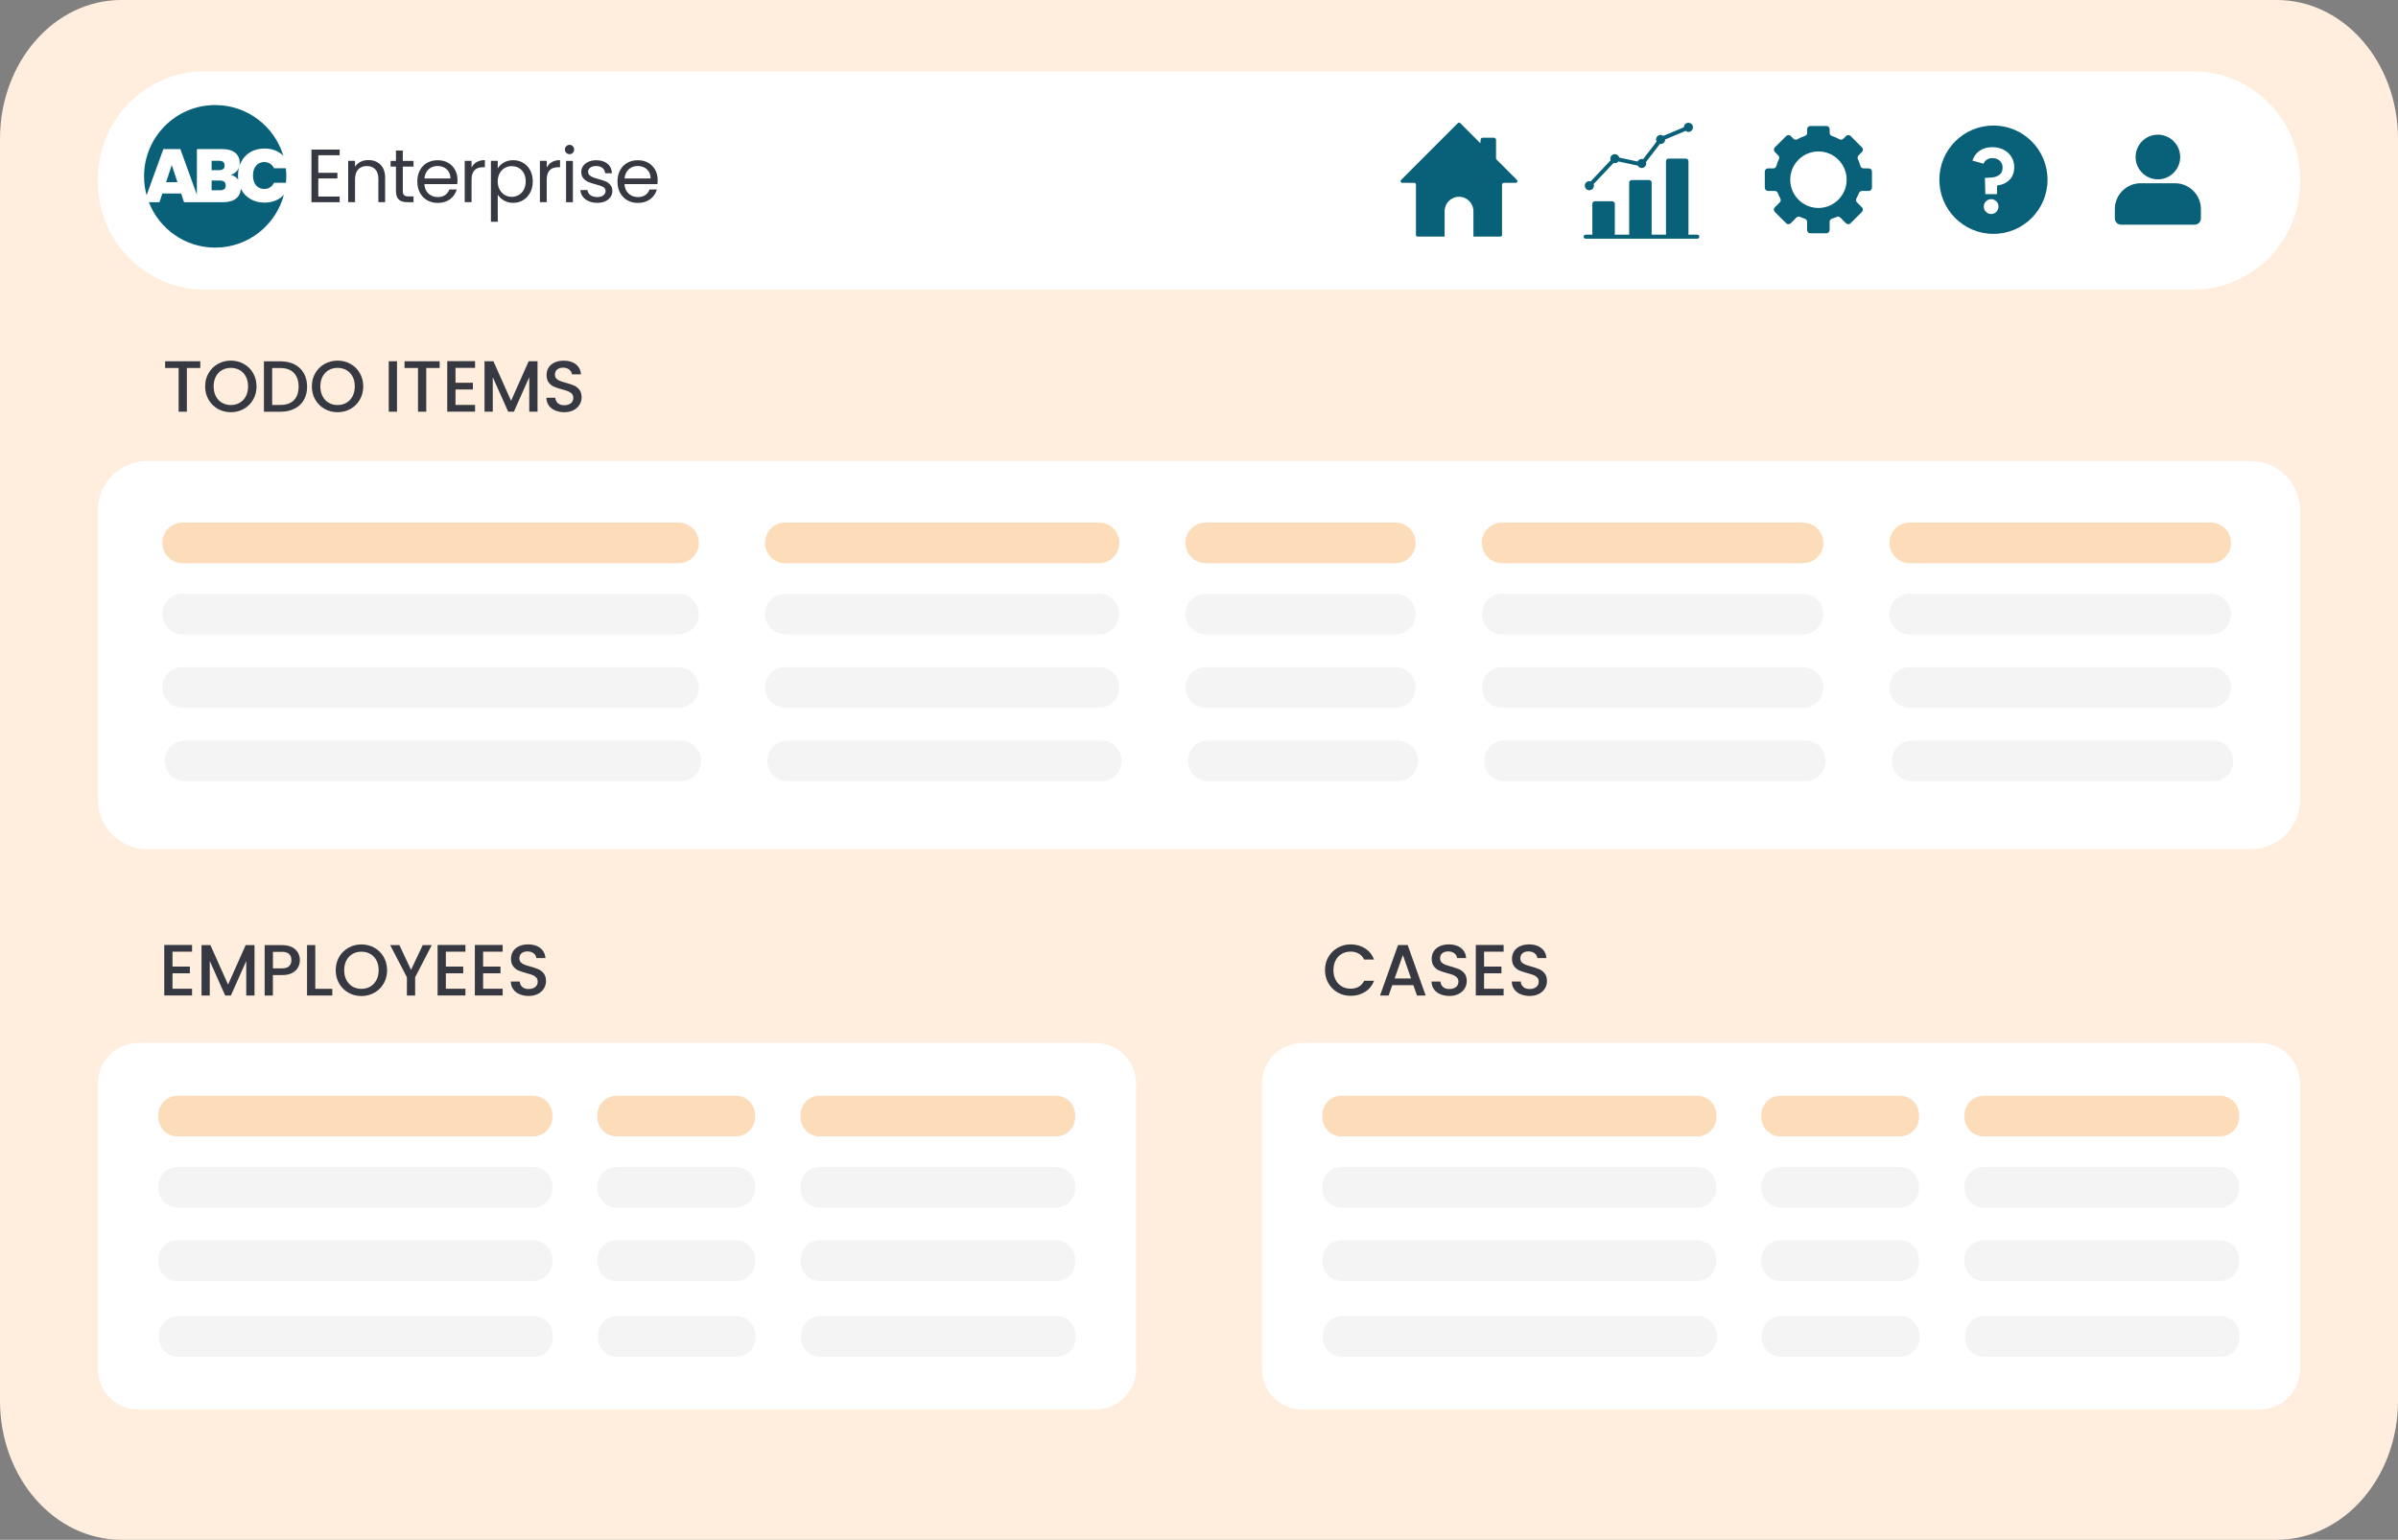 <?xml version="1.0" encoding="UTF-8"?>
<svg xmlns="http://www.w3.org/2000/svg" width="520" height="334" viewBox="0 0 520 334" fill="none">
  <rect x="0" y="0" width="520" height="334" fill="#808080" stroke="none"/>
  <g clip-path="url(#clip0_642_505)">
    <path d="M26.299 334H493.701C508.22 334 520 320.517 520 303.877V30.123C520 13.492 508.229 0 493.701 0H26.299C11.771 0 0 13.483 0 30.123V303.877C0 320.508 11.771 334 26.299 334Z" fill="#FFEEDE"></path>
    <path d="M475.473 15.459H44.527C31.665 15.459 21.238 25.908 21.238 38.797V39.496C21.238 52.385 31.665 62.834 44.527 62.834H475.473C488.335 62.834 498.761 52.385 498.761 39.496V38.797C498.761 25.908 488.335 15.459 475.473 15.459Z" fill="white"></path>
    <path d="M43.428 78.363V79.823H40.522V89.302H38.734V79.823H35.81V78.363H43.428Z" fill="#363942"></path>
    <path d="M47.25 88.698C46.395 88.217 45.723 87.553 45.226 86.696C44.728 85.839 44.484 84.877 44.484 83.811C44.484 82.744 44.728 81.782 45.226 80.934C45.723 80.086 46.395 79.421 47.25 78.94C48.105 78.459 49.039 78.223 50.051 78.223C51.063 78.223 52.014 78.459 52.869 78.94C53.724 79.421 54.396 80.077 54.885 80.934C55.374 81.782 55.627 82.744 55.627 83.811C55.627 84.877 55.382 85.848 54.885 86.696C54.396 87.553 53.716 88.217 52.869 88.698C52.014 89.179 51.072 89.415 50.051 89.415C49.03 89.415 48.105 89.179 47.25 88.698ZM51.988 87.361C52.555 87.028 52.992 86.556 53.314 85.944C53.637 85.332 53.794 84.624 53.794 83.811C53.794 82.997 53.637 82.298 53.314 81.686C52.992 81.074 52.555 80.61 51.988 80.287C51.421 79.963 50.775 79.797 50.06 79.797C49.344 79.797 48.69 79.963 48.131 80.287C47.564 80.61 47.119 81.082 46.805 81.686C46.482 82.298 46.325 83.006 46.325 83.811C46.325 84.615 46.482 85.332 46.805 85.944C47.128 86.556 47.564 87.028 48.131 87.361C48.698 87.693 49.344 87.859 50.06 87.859C50.775 87.859 51.43 87.693 51.988 87.361Z" fill="#363942"></path>
    <path d="M63.855 79.036C64.727 79.482 65.408 80.121 65.879 80.96C66.359 81.791 66.595 82.77 66.595 83.88C66.595 84.991 66.359 85.962 65.879 86.775C65.408 87.597 64.727 88.218 63.855 88.655C62.982 89.092 61.961 89.311 60.801 89.311H57.232V78.372H60.801C61.961 78.372 62.982 78.59 63.855 79.036ZM63.733 86.801C64.413 86.11 64.754 85.131 64.754 83.872C64.754 82.613 64.413 81.607 63.733 80.899C63.052 80.182 62.075 79.832 60.792 79.832H59.021V87.841H60.792C62.066 87.841 63.052 87.492 63.733 86.801Z" fill="#363942"></path>
    <path d="M70.391 88.698C69.535 88.217 68.864 87.553 68.366 86.696C67.869 85.839 67.624 84.877 67.624 83.811C67.624 82.744 67.869 81.782 68.366 80.934C68.864 80.086 69.535 79.421 70.391 78.94C71.246 78.459 72.179 78.223 73.192 78.223C74.204 78.223 75.155 78.459 76.01 78.94C76.865 79.421 77.537 80.077 78.026 80.934C78.514 81.782 78.767 82.744 78.767 83.811C78.767 84.877 78.523 85.848 78.026 86.696C77.537 87.553 76.865 88.217 76.01 88.698C75.155 89.179 74.212 89.415 73.192 89.415C72.171 89.415 71.237 89.179 70.391 88.698ZM75.129 87.361C75.696 87.028 76.132 86.556 76.455 85.944C76.778 85.332 76.935 84.624 76.935 83.811C76.935 82.997 76.778 82.298 76.455 81.686C76.132 81.074 75.696 80.61 75.129 80.287C74.561 79.963 73.916 79.797 73.2 79.797C72.485 79.797 71.83 79.963 71.272 80.287C70.713 80.61 70.26 81.082 69.946 81.686C69.623 82.298 69.466 83.006 69.466 83.811C69.466 84.615 69.623 85.332 69.946 85.944C70.268 86.556 70.705 87.028 71.272 87.361C71.839 87.693 72.485 87.859 73.2 87.859C73.916 87.859 74.57 87.693 75.129 87.361Z" fill="#363942"></path>
    <path d="M86.088 78.363V89.302H84.299V78.363H86.088Z" fill="#363942"></path>
    <path d="M95.337 78.363V79.823H92.432V89.302H90.643V79.823H87.72V78.363H95.337Z" fill="#363942"></path>
    <path d="M98.775 79.815V83.024H102.545V84.484H98.775V87.833H103.016V89.293H96.986V78.337H103.016V79.797H98.775V79.815Z" fill="#363942"></path>
    <path d="M116.558 78.363V89.302H114.769V81.808L111.436 89.302H110.197L106.855 81.808V89.302H105.066V78.363H106.995L110.825 86.941L114.639 78.363H116.558Z" fill="#363942"></path>
    <path d="M120.372 89.031C119.787 88.777 119.324 88.41 118.993 87.938C118.661 87.466 118.487 86.915 118.487 86.285H120.406C120.45 86.757 120.633 87.142 120.965 87.448C121.297 87.754 121.759 87.903 122.352 87.903C122.946 87.903 123.452 87.754 123.801 87.457C124.15 87.159 124.316 86.775 124.316 86.303C124.316 85.935 124.211 85.638 123.993 85.402C123.775 85.175 123.513 84.991 123.19 84.869C122.867 84.746 122.431 84.606 121.864 84.458C121.148 84.265 120.572 84.082 120.127 83.88C119.682 83.688 119.298 83.382 118.993 82.98C118.679 82.569 118.522 82.027 118.522 81.345C118.522 80.715 118.679 80.164 118.993 79.692C119.307 79.22 119.743 78.862 120.31 78.608C120.878 78.354 121.532 78.232 122.274 78.232C123.33 78.232 124.202 78.494 124.874 79.028C125.546 79.561 125.921 80.287 126 81.205H124.019C123.984 80.803 123.801 80.462 123.452 80.182C123.103 79.902 122.649 79.753 122.082 79.753C121.567 79.753 121.148 79.885 120.825 80.147C120.502 80.409 120.337 80.785 120.337 81.284C120.337 81.616 120.441 81.896 120.642 82.114C120.843 82.333 121.105 82.499 121.419 82.621C121.733 82.744 122.16 82.884 122.71 83.032C123.434 83.233 124.019 83.435 124.481 83.627C124.935 83.828 125.319 84.134 125.642 84.545C125.965 84.956 126.122 85.516 126.122 86.206C126.122 86.766 125.973 87.291 125.677 87.78C125.38 88.27 124.944 88.672 124.377 88.969C123.809 89.267 123.138 89.415 122.361 89.415C121.628 89.415 120.965 89.284 120.38 89.031H120.372Z" fill="#363942"></path>
    <path d="M38.481 39.523H36.02L37.242 35.798L38.481 39.523Z" fill="#096179"></path>
    <path d="M48.707 35.911C48.707 36.576 48.314 36.908 47.503 36.908H45.889V34.879H47.503C48.314 34.879 48.707 35.22 48.707 35.911Z" fill="#096179"></path>
    <path d="M48.951 40.257C48.951 40.93 48.559 41.263 47.747 41.263H45.889V39.164H47.73C48.123 39.164 48.428 39.26 48.637 39.444C48.847 39.627 48.951 39.898 48.951 40.248V40.257Z" fill="#096179"></path>
    <path d="M51.613 38.062C51.613 38.386 51.639 38.692 51.674 38.998C51.657 38.971 51.648 38.963 51.639 38.937C51.247 38.421 50.706 38.088 50.034 37.931C50.61 37.774 51.09 37.459 51.438 37.004C51.613 36.777 51.753 36.523 51.84 36.243C51.692 36.812 51.613 37.415 51.613 38.062Z" fill="#096179"></path>
    <path d="M61.569 42.224C59.824 48.835 53.812 53.714 46.657 53.714C40.112 53.714 34.519 49.622 32.277 43.859H34.58L35.2 41.98H39.284L39.903 43.859H48.393C49.606 43.859 50.557 43.588 51.229 43.029C51.866 42.513 52.18 41.787 52.224 40.886C52.259 40.965 52.294 41.044 52.328 41.123C52.8 42.006 53.472 42.697 54.344 43.195C55.217 43.693 56.212 43.947 57.346 43.947C58.777 43.947 59.99 43.553 60.967 42.793C61.185 42.618 61.386 42.434 61.569 42.233V42.224Z" fill="#096179"></path>
    <path d="M61.429 33.786C61.281 33.638 61.133 33.498 60.967 33.367C59.989 32.606 58.777 32.221 57.346 32.221C56.22 32.221 55.217 32.466 54.344 32.965C53.471 33.463 52.8 34.154 52.328 35.046C52.119 35.43 51.971 35.824 51.848 36.252C51.936 35.981 51.979 35.666 51.979 35.325C51.979 34.381 51.648 33.647 50.976 33.113C50.313 32.597 49.388 32.335 48.21 32.335H42.695V42.242L39.109 32.335H35.427L31.788 42.347C31.43 41.044 31.238 39.671 31.238 38.255C31.238 29.712 38.14 22.787 46.665 22.787C53.637 22.787 59.536 27.421 61.438 33.795L61.429 33.786Z" fill="#096179"></path>
    <path d="M62.084 38.246C62.084 38.718 62.058 39.19 62.023 39.645H59.414C59.204 40.082 58.916 40.414 58.55 40.651C58.192 40.878 57.773 40.992 57.293 40.992C56.552 40.992 55.967 40.721 55.522 40.196C55.077 39.671 54.859 38.954 54.859 38.062C54.859 37.17 55.077 36.471 55.522 35.946C55.967 35.422 56.552 35.151 57.293 35.151C57.773 35.151 58.192 35.273 58.55 35.492C58.916 35.719 59.204 36.06 59.414 36.497H61.988C62.058 37.074 62.084 37.66 62.084 38.246Z" fill="#096179"></path>
    <path d="M69.02 33.673V37.485H73.165V38.709H69.02V42.635H73.654V43.859H67.537V32.449H73.654V33.673H69.02Z" fill="#363942"></path>
    <path d="M82.502 35.719C83.174 36.375 83.514 37.328 83.514 38.569V43.851H82.048V38.779C82.048 37.888 81.821 37.205 81.376 36.724C80.931 36.252 80.32 36.016 79.544 36.016C78.767 36.016 78.139 36.261 77.677 36.751C77.214 37.24 76.987 37.957 76.987 38.893V43.851H75.504V34.888H76.987V36.165C77.284 35.71 77.677 35.352 78.183 35.098C78.689 34.845 79.247 34.722 79.858 34.722C80.949 34.722 81.83 35.054 82.502 35.71V35.719Z" fill="#363942"></path>
    <path d="M87.345 36.121V41.402C87.345 41.84 87.441 42.145 87.624 42.329C87.807 42.513 88.13 42.6 88.584 42.6H89.674V43.859H88.339C87.51 43.859 86.891 43.667 86.481 43.291C86.071 42.906 85.861 42.285 85.861 41.411V36.13H84.701V34.906H85.861V32.65H87.345V34.906H89.674V36.13H87.345V36.121Z" fill="#363942"></path>
    <path d="M99.168 39.934H92.022C92.074 40.817 92.379 41.507 92.929 42.006C93.479 42.504 94.142 42.749 94.927 42.749C95.573 42.749 96.105 42.6 96.533 42.303C96.96 42.006 97.266 41.604 97.44 41.105H99.037C98.793 41.962 98.322 42.67 97.597 43.204C96.882 43.746 95.983 44.017 94.919 44.017C94.072 44.017 93.313 43.825 92.641 43.449C91.969 43.064 91.446 42.522 91.07 41.822C90.695 41.123 90.495 40.301 90.495 39.374C90.495 38.447 90.678 37.634 91.053 36.934C91.42 36.235 91.943 35.701 92.606 35.325C93.278 34.949 94.046 34.757 94.919 34.757C95.791 34.757 96.515 34.941 97.17 35.317C97.824 35.684 98.322 36.2 98.679 36.847C99.037 37.494 99.212 38.228 99.212 39.042C99.212 39.321 99.194 39.627 99.159 39.942L99.168 39.934ZM97.309 37.258C97.056 36.847 96.716 36.541 96.288 36.322C95.861 36.112 95.381 36.008 94.858 36.008C94.107 36.008 93.47 36.243 92.938 36.724C92.414 37.205 92.109 37.87 92.03 38.718H97.676C97.676 38.15 97.554 37.66 97.301 37.258H97.309Z" fill="#363942"></path>
    <path d="M103.374 35.159C103.854 34.879 104.447 34.731 105.145 34.731V36.27H104.752C103.086 36.27 102.257 37.17 102.257 38.98V43.851H100.773V34.888H102.257V36.34C102.519 35.824 102.894 35.43 103.374 35.15V35.159Z" fill="#363942"></path>
    <path d="M109.246 35.264C109.831 34.923 110.503 34.748 111.279 34.748C112.056 34.748 112.798 34.941 113.443 35.317C114.089 35.701 114.595 36.235 114.97 36.925C115.337 37.616 115.529 38.421 115.529 39.339C115.529 40.257 115.346 41.053 114.97 41.761C114.604 42.469 114.089 43.02 113.443 43.413C112.798 43.807 112.073 43.999 111.279 43.999C110.485 43.999 109.848 43.825 109.264 43.483C108.679 43.142 108.234 42.714 107.937 42.198V48.1H106.454V34.888H107.937V36.541C108.234 36.025 108.67 35.596 109.255 35.255L109.246 35.264ZM113.592 37.573C113.321 37.074 112.955 36.689 112.492 36.427C112.03 36.165 111.524 36.034 110.965 36.034C110.407 36.034 109.918 36.165 109.456 36.436C108.993 36.707 108.627 37.092 108.348 37.599C108.068 38.106 107.929 38.692 107.929 39.356C107.929 40.021 108.068 40.624 108.348 41.131C108.627 41.639 108.993 42.023 109.456 42.294C109.918 42.565 110.424 42.697 110.965 42.697C111.506 42.697 112.03 42.565 112.492 42.294C112.955 42.023 113.321 41.639 113.592 41.131C113.862 40.624 114.002 40.03 114.002 39.339C114.002 38.648 113.862 38.071 113.592 37.573Z" fill="#363942"></path>
    <path d="M119.674 35.159C120.153 34.879 120.747 34.731 121.445 34.731V36.27H121.052C119.386 36.27 118.557 37.17 118.557 38.98V43.851H117.073V34.888H118.557V36.34C118.818 35.824 119.194 35.43 119.674 35.15V35.159Z" fill="#363942"></path>
    <path d="M122.797 33.148C122.605 32.956 122.5 32.711 122.5 32.431C122.5 32.151 122.596 31.906 122.797 31.714C122.989 31.522 123.233 31.417 123.513 31.417C123.792 31.417 124.019 31.513 124.211 31.714C124.403 31.906 124.499 32.151 124.499 32.431C124.499 32.711 124.403 32.956 124.211 33.148C124.019 33.34 123.792 33.445 123.513 33.445C123.233 33.445 122.989 33.349 122.797 33.148ZM124.228 34.897V43.859H122.745V34.897H124.228Z" fill="#363942"></path>
    <path d="M127.675 43.65C127.134 43.414 126.706 43.09 126.383 42.67C126.069 42.251 125.895 41.77 125.86 41.228H127.396C127.439 41.673 127.649 42.041 128.024 42.321C128.399 42.6 128.888 42.749 129.498 42.749C130.066 42.749 130.511 42.627 130.834 42.373C131.156 42.12 131.322 41.805 131.322 41.429C131.322 41.053 131.148 40.747 130.799 40.554C130.45 40.362 129.909 40.178 129.184 39.995C128.521 39.82 127.98 39.645 127.561 39.461C127.143 39.278 126.785 39.015 126.488 38.657C126.191 38.307 126.043 37.835 126.043 37.258C126.043 36.803 126.183 36.383 126.453 35.999C126.724 35.614 127.108 35.317 127.614 35.089C128.12 34.862 128.687 34.757 129.324 34.757C130.31 34.757 131.113 35.011 131.724 35.509C132.334 36.008 132.657 36.698 132.701 37.573H131.217C131.183 37.1 130.999 36.724 130.659 36.445C130.319 36.165 129.856 36.016 129.28 36.016C128.748 36.016 128.321 36.13 128.006 36.357C127.692 36.585 127.535 36.882 127.535 37.258C127.535 37.555 127.631 37.791 127.823 37.984C128.015 38.176 128.251 38.325 128.539 38.438C128.827 38.552 129.228 38.683 129.734 38.823C130.38 38.998 130.895 39.173 131.305 39.339C131.715 39.505 132.055 39.759 132.343 40.1C132.631 40.441 132.779 40.878 132.788 41.42C132.788 41.91 132.648 42.355 132.378 42.74C132.107 43.134 131.724 43.44 131.226 43.667C130.729 43.895 130.162 43.999 129.525 43.999C128.835 43.999 128.225 43.886 127.684 43.65H127.675Z" fill="#363942"></path>
    <path d="M142.57 39.934H135.423C135.476 40.817 135.781 41.507 136.331 42.006C136.881 42.504 137.544 42.749 138.329 42.749C138.975 42.749 139.507 42.6 139.935 42.303C140.362 42.006 140.668 41.604 140.842 41.105H142.439C142.203 41.962 141.723 42.67 140.999 43.204C140.275 43.737 139.394 44.017 138.32 44.017C137.474 44.017 136.715 43.825 136.043 43.449C135.371 43.064 134.848 42.522 134.464 41.822C134.08 41.123 133.896 40.301 133.896 39.374C133.896 38.447 134.08 37.634 134.455 36.934C134.821 36.235 135.345 35.701 136.008 35.325C136.68 34.949 137.448 34.757 138.32 34.757C139.193 34.757 139.917 34.941 140.572 35.317C141.226 35.684 141.723 36.2 142.081 36.847C142.43 37.494 142.613 38.228 142.613 39.042C142.613 39.321 142.596 39.627 142.561 39.942L142.57 39.934ZM140.711 37.258C140.458 36.847 140.118 36.541 139.69 36.322C139.263 36.104 138.783 36.008 138.259 36.008C137.509 36.008 136.872 36.243 136.34 36.724C135.816 37.205 135.511 37.87 135.432 38.718H141.078C141.078 38.15 140.956 37.66 140.703 37.258H140.711Z" fill="#363942"></path>
    <path d="M328.951 39.042L324.527 34.608C324.448 34.53 324.413 34.442 324.413 34.346V30.333C324.413 30.079 324.204 29.869 323.951 29.869H321.516C321.263 29.869 321.054 30.079 321.054 30.333V30.919C321.01 30.971 320.94 30.997 320.879 30.936L316.656 26.704C316.508 26.555 316.281 26.555 316.133 26.704L303.821 39.033C303.585 39.269 303.751 39.663 304.082 39.663H306.683C306.883 39.663 307.049 39.829 307.049 40.03V50.96C307.049 51.161 307.215 51.327 307.424 51.327H313.262V45.809C313.262 44.087 314.658 42.679 316.386 42.679C318.113 42.679 319.509 44.087 319.509 45.809V51.327H325.347C325.548 51.327 325.713 51.161 325.713 50.96V40.03C325.713 39.829 325.879 39.663 326.08 39.663H328.68C329.012 39.663 329.177 39.269 328.942 39.033L328.951 39.042Z" fill="#096179"></path>
    <path d="M368.103 50.907H366.113C366.122 50.864 366.14 50.82 366.14 50.767V34.976C366.14 34.661 365.887 34.399 365.564 34.399H361.838C361.524 34.399 361.262 34.652 361.262 34.976V50.767C361.262 50.82 361.279 50.855 361.288 50.907H358.129C358.138 50.864 358.156 50.82 358.156 50.767V39.627C358.156 39.313 357.903 39.05 357.58 39.05H353.854C353.54 39.05 353.278 39.304 353.278 39.627V50.767C353.278 50.82 353.295 50.855 353.304 50.907H350.145C350.154 50.864 350.172 50.82 350.172 50.767V44.227C350.172 43.912 349.919 43.65 349.596 43.65H345.87C345.556 43.65 345.294 43.903 345.294 44.227V50.767C345.294 50.82 345.311 50.855 345.32 50.907H343.845C343.601 50.907 343.409 51.1 343.409 51.344C343.409 51.589 343.601 51.782 343.845 51.782H368.059C368.304 51.782 368.496 51.589 368.496 51.344C368.496 51.1 368.304 50.907 368.059 50.907H368.103Z" fill="#096179"></path>
    <path d="M344.657 41.254C345.206 41.254 345.643 40.808 345.643 40.266C345.643 40.143 345.617 40.038 345.573 39.925L349.918 35.334C350.006 35.361 350.102 35.395 350.198 35.395C350.512 35.395 350.773 35.238 350.957 35.019L355.136 35.92C355.302 36.226 355.616 36.445 355.991 36.445C356.541 36.445 356.977 35.999 356.977 35.457C356.977 35.352 356.951 35.255 356.916 35.168L359.953 31.207C360.005 31.207 360.049 31.242 360.101 31.242C360.651 31.242 361.087 30.796 361.087 30.254L365.529 28.392C365.694 28.523 365.895 28.61 366.131 28.61C366.68 28.61 367.117 28.164 367.117 27.622C367.117 27.08 366.672 26.634 366.131 26.634C365.59 26.634 365.153 27.071 365.145 27.605L360.677 29.476C360.511 29.353 360.319 29.266 360.101 29.266C359.552 29.266 359.115 29.712 359.115 30.254C359.115 30.42 359.168 30.569 359.237 30.709L356.297 34.538C356.201 34.504 356.096 34.477 355.983 34.477C355.59 34.477 355.267 34.705 355.101 35.037L351.123 34.18C351.009 33.752 350.643 33.437 350.18 33.437C349.63 33.437 349.194 33.883 349.194 34.425C349.194 34.547 349.22 34.652 349.264 34.766L344.919 39.356C344.831 39.33 344.735 39.295 344.639 39.295C344.09 39.295 343.653 39.741 343.653 40.283C343.653 40.825 344.098 41.271 344.639 41.271L344.657 41.254Z" fill="#096179"></path>
    <path d="M467.935 38.902C470.604 38.902 472.769 36.733 472.769 34.058C472.769 31.382 470.604 29.214 467.935 29.214C465.265 29.214 463.101 31.382 463.101 34.058C463.101 36.733 465.265 38.902 467.935 38.902Z" fill="#096179"></path>
    <path d="M477.262 45.355V47.366C477.262 48.127 476.651 48.739 475.892 48.739H459.968C459.208 48.739 458.598 48.127 458.598 47.366V45.355C458.598 42.268 461.102 39.75 464.2 39.75H471.66C474.74 39.75 477.262 42.277 477.262 45.355Z" fill="#096179"></path>
    <path d="M405.24 36.523H404.097C403.782 36.523 403.512 36.314 403.425 36.008C403.285 35.492 403.102 34.985 402.875 34.504C402.753 34.241 402.814 33.927 403.015 33.717L403.765 32.965C404.035 32.694 404.035 32.248 403.765 31.977L401.296 29.502C401.025 29.231 400.58 29.231 400.31 29.502L399.716 30.097C399.498 30.315 399.158 30.368 398.887 30.21C398.364 29.922 397.805 29.677 397.229 29.485C396.941 29.389 396.758 29.126 396.758 28.829V28.024C396.758 27.64 396.444 27.325 396.06 27.325H392.57C392.186 27.325 391.872 27.64 391.872 28.024V28.829C391.872 29.126 391.68 29.397 391.401 29.485C390.825 29.677 390.266 29.913 389.743 30.21C389.472 30.359 389.132 30.315 388.914 30.097L388.32 29.502C388.05 29.231 387.605 29.231 387.334 29.502L384.865 31.977C384.595 32.248 384.595 32.694 384.865 32.965L385.616 33.717C385.825 33.927 385.877 34.233 385.755 34.504C385.528 34.985 385.345 35.483 385.205 36.008C385.118 36.314 384.848 36.523 384.534 36.523H383.39C383.007 36.523 382.692 36.838 382.692 37.223V40.721C382.692 41.105 383.007 41.42 383.39 41.42H384.856C385.144 41.42 385.397 41.595 385.502 41.857C385.659 42.268 385.851 42.67 386.061 43.055C386.209 43.326 386.165 43.667 385.947 43.886L384.856 44.97C384.586 45.241 384.586 45.687 384.856 45.958L387.326 48.433C387.596 48.704 388.041 48.704 388.312 48.433L389.56 47.182C389.76 46.981 390.074 46.92 390.336 47.042C390.676 47.2 391.025 47.34 391.392 47.453C391.671 47.55 391.863 47.812 391.863 48.109V49.902C391.863 50.286 392.169 50.601 392.561 50.601H396.051C396.435 50.601 396.75 50.286 396.75 49.902V48.109C396.75 47.812 396.933 47.541 397.221 47.453C397.578 47.34 397.936 47.2 398.277 47.042C398.538 46.92 398.844 46.981 399.053 47.182L400.301 48.433C400.571 48.704 401.016 48.704 401.287 48.433L403.756 45.958C404.027 45.687 404.027 45.241 403.756 44.97L402.674 43.886C402.456 43.667 402.404 43.326 402.561 43.055C402.77 42.67 402.962 42.268 403.119 41.857C403.224 41.595 403.477 41.42 403.765 41.42H405.231C405.615 41.42 405.929 41.105 405.929 40.721V37.223C405.929 36.838 405.615 36.523 405.231 36.523H405.24ZM394.324 45.11C390.947 45.11 388.207 42.364 388.207 38.981C388.207 35.597 390.947 32.851 394.324 32.851C397.701 32.851 400.441 35.597 400.441 38.981C400.441 42.364 397.701 45.11 394.324 45.11Z" fill="#096179"></path>
    <path d="M432.271 27.229C425.797 27.229 420.544 32.484 420.544 38.981C420.544 45.477 425.788 50.732 432.271 50.732C438.755 50.732 443.999 45.477 443.999 38.981C443.999 32.484 438.755 27.229 432.271 27.229ZM432.9 45.95C432.585 46.264 432.21 46.422 431.774 46.422C431.338 46.422 430.954 46.264 430.648 45.95C430.334 45.643 430.177 45.259 430.177 44.804C430.177 44.349 430.334 43.991 430.648 43.676C430.954 43.361 431.329 43.204 431.774 43.204C432.219 43.204 432.585 43.361 432.9 43.676C433.214 43.991 433.362 44.358 433.362 44.804C433.362 45.25 433.214 45.643 432.9 45.95ZM436.337 38.229C436.032 38.779 435.596 39.243 435.037 39.584C434.47 39.934 433.816 40.144 433.074 40.231L433.03 42.111H430.517L430.421 38.596L431.896 38.5C432.585 38.456 433.144 38.255 433.598 37.896C434.043 37.538 434.261 37.013 434.261 36.322C434.261 35.737 434.051 35.256 433.641 34.871C433.231 34.486 432.69 34.294 432.027 34.294C431.565 34.294 431.163 34.407 430.823 34.644C430.483 34.88 430.247 35.168 430.116 35.509L427.725 34.836C427.987 33.962 428.493 33.253 429.252 32.72C430.003 32.187 430.928 31.924 432.027 31.924C432.961 31.924 433.772 32.108 434.496 32.484C435.212 32.86 435.77 33.385 436.18 34.04C436.582 34.696 436.783 35.457 436.783 36.322C436.783 37.031 436.625 37.66 436.329 38.22L436.337 38.229Z" fill="#096179"></path>
    <path d="M488.099 100.013H31.901C26.012 100.013 21.238 104.797 21.238 110.698V173.506C21.238 179.407 26.012 184.191 31.901 184.191H488.099C493.988 184.191 498.761 179.407 498.761 173.506V110.698C498.761 104.797 493.988 100.013 488.099 100.013Z" fill="white"></path>
    <path d="M37.407 206.453V209.662H41.176V211.122H37.407V214.471H41.648V215.931H35.618V204.975H41.648V206.435H37.407V206.453Z" fill="#363942"></path>
    <path d="M55.19 205.001V215.94H53.401V208.446L50.068 215.94H48.829L45.487 208.446V215.94H43.698V205.001H45.627L49.457 213.579L53.27 205.001H55.19Z" fill="#363942"></path>
    <path d="M64.631 209.836C64.369 210.326 63.95 210.728 63.374 211.043C62.799 211.349 62.057 211.506 61.158 211.506H59.177V215.948H57.389V205.01H61.158C61.996 205.01 62.703 205.158 63.287 205.438C63.872 205.727 64.299 206.12 64.587 206.61C64.875 207.1 65.024 207.65 65.024 208.262C65.024 208.822 64.893 209.347 64.631 209.836ZM62.685 209.574C63.017 209.268 63.191 208.822 63.191 208.262C63.191 207.065 62.511 206.47 61.167 206.47H59.186V210.046H61.167C61.847 210.046 62.354 209.889 62.694 209.583L62.685 209.574Z" fill="#363942"></path>
    <path d="M68.366 214.488H72.057V215.94H66.577V205.001H68.366V214.488Z" fill="#363942"></path>
    <path d="M75.564 215.336C74.709 214.856 74.037 214.191 73.54 213.334C73.043 212.477 72.798 211.515 72.798 210.449C72.798 209.382 73.043 208.42 73.54 207.572C74.037 206.724 74.709 206.059 75.564 205.578C76.419 205.097 77.353 204.861 78.365 204.861C79.377 204.861 80.329 205.097 81.184 205.578C82.039 206.059 82.711 206.724 83.199 207.572C83.688 208.42 83.941 209.382 83.941 210.449C83.941 211.515 83.697 212.486 83.199 213.334C82.711 214.191 82.03 214.856 81.184 215.336C80.329 215.817 79.386 216.053 78.365 216.053C77.344 216.053 76.419 215.817 75.564 215.336ZM80.302 213.999C80.87 213.666 81.306 213.194 81.629 212.582C81.952 211.97 82.109 211.253 82.109 210.449C82.109 209.644 81.952 208.936 81.629 208.324C81.306 207.712 80.87 207.248 80.302 206.925C79.735 206.601 79.09 206.435 78.374 206.435C77.659 206.435 77.004 206.601 76.446 206.925C75.879 207.248 75.433 207.72 75.119 208.324C74.796 208.936 74.639 209.644 74.639 210.449C74.639 211.253 74.796 211.97 75.119 212.582C75.442 213.194 75.879 213.666 76.446 213.999C77.013 214.331 77.659 214.497 78.374 214.497C79.09 214.497 79.744 214.331 80.302 213.999Z" fill="#363942"></path>
    <path d="M93.636 205.001L90.023 211.97V215.94H88.234V211.97L84.605 205.001H86.603L89.133 210.37L91.664 205.001H93.644H93.636Z" fill="#363942"></path>
    <path d="M96.681 206.453V209.662H100.45V211.122H96.681V214.471H100.922V215.931H94.892V204.975H100.922V206.435H96.681V206.453Z" fill="#363942"></path>
    <path d="M104.76 206.453V209.662H108.53V211.122H104.76V214.471H109.001V215.931H102.972V204.975H109.001V206.435H104.76V206.453Z" fill="#363942"></path>
    <path d="M112.657 215.66C112.073 215.406 111.61 215.039 111.279 214.567C110.947 214.095 110.772 213.544 110.772 212.914H112.692C112.736 213.386 112.919 213.771 113.251 214.077C113.582 214.383 114.045 214.532 114.638 214.532C115.231 214.532 115.737 214.383 116.086 214.086C116.435 213.789 116.601 213.404 116.601 212.932C116.601 212.565 116.497 212.267 116.278 212.031C116.06 211.804 115.798 211.62 115.476 211.498C115.153 211.375 114.716 211.235 114.149 211.087C113.434 210.894 112.858 210.702 112.413 210.51C111.968 210.317 111.593 210.011 111.279 209.6C110.964 209.189 110.807 208.647 110.807 207.965C110.807 207.336 110.964 206.785 111.279 206.313C111.593 205.84 112.029 205.482 112.596 205.228C113.163 204.975 113.818 204.852 114.559 204.852C115.615 204.852 116.488 205.115 117.16 205.648C117.832 206.181 118.207 206.907 118.285 207.825H116.305C116.27 207.423 116.086 207.082 115.737 206.802C115.388 206.523 114.935 206.374 114.367 206.374C113.853 206.374 113.434 206.505 113.111 206.767C112.788 207.03 112.622 207.406 112.622 207.904C112.622 208.236 112.727 208.516 112.928 208.735C113.128 208.953 113.39 209.119 113.704 209.242C114.018 209.364 114.446 209.504 114.996 209.653C115.72 209.854 116.305 210.055 116.758 210.247C117.212 210.44 117.605 210.755 117.919 211.166C118.242 211.576 118.399 212.136 118.399 212.827C118.399 213.386 118.25 213.911 117.954 214.401C117.657 214.89 117.221 215.293 116.654 215.59C116.086 215.887 115.406 216.036 114.638 216.036C113.905 216.036 113.242 215.905 112.657 215.651V215.66Z" fill="#363942"></path>
    <path d="M237.601 226.24H29.99C25.157 226.24 21.238 230.167 21.238 235.01V296.961C21.238 301.804 25.157 305.731 29.99 305.731H237.601C242.435 305.731 246.353 301.804 246.353 296.961V235.01C246.353 230.167 242.435 226.24 237.601 226.24Z" fill="white"></path>
    <path d="M147.133 113.347H39.606C37.173 113.347 35.2 115.322 35.2 117.759C35.2 120.195 37.173 122.17 39.606 122.17H147.133C149.567 122.17 151.54 120.195 151.54 117.759C151.54 115.322 149.567 113.347 147.133 113.347Z" fill="#FDDCB9"></path>
    <path d="M238.317 113.347H170.3C167.866 113.347 165.894 115.322 165.894 117.759C165.894 120.195 167.866 122.17 170.3 122.17H238.317C240.751 122.17 242.723 120.195 242.723 117.759C242.723 115.322 240.751 113.347 238.317 113.347Z" fill="#FDDCB9"></path>
    <path d="M302.582 113.347H261.475C259.041 113.347 257.068 115.322 257.068 117.759C257.068 120.195 259.041 122.17 261.475 122.17H302.582C305.015 122.17 306.988 120.195 306.988 117.759C306.988 115.322 305.015 113.347 302.582 113.347Z" fill="#FDDCB9"></path>
    <path d="M390.982 113.347H325.748C323.315 113.347 321.342 115.322 321.342 117.759C321.342 120.195 323.315 122.17 325.748 122.17H390.982C393.415 122.17 395.388 120.195 395.388 117.759C395.388 115.322 393.415 113.347 390.982 113.347Z" fill="#FDDCB9"></path>
    <path d="M479.373 113.347H414.14C411.706 113.347 409.733 115.322 409.733 117.759C409.733 120.195 411.706 122.17 414.14 122.17H479.373C481.807 122.17 483.78 120.195 483.78 117.759C483.78 115.322 481.807 113.347 479.373 113.347Z" fill="#FDDCB9"></path>
    <path d="M147.133 128.789H39.606C37.173 128.789 35.2 130.764 35.2 133.201C35.2 135.637 37.173 137.612 39.606 137.612H147.133C149.567 137.612 151.54 135.637 151.54 133.201C151.54 130.764 149.567 128.789 147.133 128.789Z" fill="#F4F4F5"></path>
    <path d="M238.317 128.789H170.3C167.866 128.789 165.894 130.764 165.894 133.201C165.894 135.637 167.866 137.612 170.3 137.612H238.317C240.751 137.612 242.723 135.637 242.723 133.201C242.723 130.764 240.751 128.789 238.317 128.789Z" fill="#F4F4F5"></path>
    <path d="M302.582 128.789H261.475C259.041 128.789 257.068 130.764 257.068 133.201C257.068 135.637 259.041 137.612 261.475 137.612H302.582C305.015 137.612 306.988 135.637 306.988 133.201C306.988 130.764 305.015 128.789 302.582 128.789Z" fill="#F4F4F5"></path>
    <path d="M390.982 128.789H325.748C323.315 128.789 321.342 130.764 321.342 133.201C321.342 135.637 323.315 137.612 325.748 137.612H390.982C393.415 137.612 395.388 135.637 395.388 133.201C395.388 130.764 393.415 128.789 390.982 128.789Z" fill="#F4F4F5"></path>
    <path d="M479.373 128.789H414.14C411.706 128.789 409.733 130.764 409.733 133.201C409.733 135.637 411.706 137.612 414.14 137.612H479.373C481.807 137.612 483.78 135.637 483.78 133.201C483.78 130.764 481.807 128.789 479.373 128.789Z" fill="#F4F4F5"></path>
    <path d="M147.133 144.712H39.606C37.173 144.712 35.2 146.687 35.2 149.123C35.2 151.559 37.173 153.534 39.606 153.534H147.133C149.567 153.534 151.54 151.559 151.54 149.123C151.54 146.687 149.567 144.712 147.133 144.712Z" fill="#F4F4F5"></path>
    <path d="M238.317 144.712H170.3C167.866 144.712 165.894 146.687 165.894 149.123C165.894 151.559 167.866 153.534 170.3 153.534H238.317C240.751 153.534 242.723 151.559 242.723 149.123C242.723 146.687 240.751 144.712 238.317 144.712Z" fill="#F4F4F5"></path>
    <path d="M302.582 144.712H261.475C259.041 144.712 257.068 146.687 257.068 149.123C257.068 151.559 259.041 153.534 261.475 153.534H302.582C305.015 153.534 306.988 151.559 306.988 149.123C306.988 146.687 305.015 144.712 302.582 144.712Z" fill="#F4F4F5"></path>
    <path d="M390.982 144.712H325.748C323.315 144.712 321.342 146.687 321.342 149.123C321.342 151.559 323.315 153.534 325.748 153.534H390.982C393.415 153.534 395.388 151.559 395.388 149.123C395.388 146.687 393.415 144.712 390.982 144.712Z" fill="#F4F4F5"></path>
    <path d="M479.373 144.712H414.14C411.706 144.712 409.733 146.687 409.733 149.123C409.733 151.559 411.706 153.534 414.14 153.534H479.373C481.807 153.534 483.78 151.559 483.78 149.123C483.78 146.687 481.807 144.712 479.373 144.712Z" fill="#F4F4F5"></path>
    <path d="M147.639 160.635H40.112C37.678 160.635 35.706 162.61 35.706 165.046C35.706 167.482 37.678 169.457 40.112 169.457H147.639C150.073 169.457 152.045 167.482 152.045 165.046C152.045 162.61 150.073 160.635 147.639 160.635Z" fill="#F4F4F5"></path>
    <path d="M238.823 160.635H170.806C168.372 160.635 166.399 162.61 166.399 165.046C166.399 167.482 168.372 169.457 170.806 169.457H238.823C241.256 169.457 243.229 167.482 243.229 165.046C243.229 162.61 241.256 160.635 238.823 160.635Z" fill="#F4F4F5"></path>
    <path d="M303.096 160.635H261.989C259.556 160.635 257.583 162.61 257.583 165.046C257.583 167.482 259.556 169.457 261.989 169.457H303.096C305.53 169.457 307.503 167.482 307.503 165.046C307.503 162.61 305.53 160.635 303.096 160.635Z" fill="#F4F4F5"></path>
    <path d="M391.488 160.635H326.254C323.82 160.635 321.848 162.61 321.848 165.046C321.848 167.482 323.82 169.457 326.254 169.457H391.488C393.921 169.457 395.894 167.482 395.894 165.046C395.894 162.61 393.921 160.635 391.488 160.635Z" fill="#F4F4F5"></path>
    <path d="M479.888 160.635H414.655C412.221 160.635 410.248 162.61 410.248 165.046C410.248 167.482 412.221 169.457 414.655 169.457H479.888C482.322 169.457 484.294 167.482 484.294 165.046C484.294 162.61 482.322 160.635 479.888 160.635Z" fill="#F4F4F5"></path>
    <path d="M115.607 237.677H38.506C36.203 237.677 34.335 239.548 34.335 241.857V242.32C34.335 244.628 36.203 246.5 38.506 246.5H115.607C117.91 246.5 119.778 244.628 119.778 242.32V241.857C119.778 239.548 117.91 237.677 115.607 237.677Z" fill="#FDDCB9"></path>
    <path d="M159.558 237.677H133.704C131.4 237.677 129.533 239.548 129.533 241.857V242.32C129.533 244.628 131.4 246.5 133.704 246.5H159.558C161.861 246.5 163.729 244.628 163.729 242.32V241.857C163.729 239.548 161.861 237.677 159.558 237.677Z" fill="#FDDCB9"></path>
    <path d="M228.98 237.677H177.76C175.456 237.677 173.589 239.548 173.589 241.857V242.32C173.589 244.628 175.456 246.5 177.76 246.5H228.98C231.283 246.5 233.151 244.628 233.151 242.32V241.857C233.151 239.548 231.283 237.677 228.98 237.677Z" fill="#FDDCB9"></path>
    <path d="M115.607 253.119H38.506C36.203 253.119 34.335 254.99 34.335 257.298V257.762C34.335 260.07 36.203 261.941 38.506 261.941H115.607C117.91 261.941 119.778 260.07 119.778 257.762V257.298C119.778 254.99 117.91 253.119 115.607 253.119Z" fill="#F4F4F5"></path>
    <path d="M159.558 253.119H133.704C131.4 253.119 129.533 254.99 129.533 257.298V257.762C129.533 260.07 131.4 261.941 133.704 261.941H159.558C161.861 261.941 163.729 260.07 163.729 257.762V257.298C163.729 254.99 161.861 253.119 159.558 253.119Z" fill="#F4F4F5"></path>
    <path d="M228.98 253.119H177.76C175.456 253.119 173.589 254.99 173.589 257.298V257.762C173.589 260.07 175.456 261.941 177.76 261.941H228.98C231.283 261.941 233.151 260.07 233.151 257.762V257.298C233.151 254.99 231.283 253.119 228.98 253.119Z" fill="#F4F4F5"></path>
    <path d="M115.607 269.041H38.506C36.203 269.041 34.335 270.913 34.335 273.221V273.684C34.335 275.993 36.203 277.864 38.506 277.864H115.607C117.91 277.864 119.778 275.993 119.778 273.684V273.221C119.778 270.913 117.91 269.041 115.607 269.041Z" fill="#F4F4F5"></path>
    <path d="M159.558 269.041H133.704C131.4 269.041 129.533 270.913 129.533 273.221V273.684C129.533 275.993 131.4 277.864 133.704 277.864H159.558C161.861 277.864 163.729 275.993 163.729 273.684V273.221C163.729 270.913 161.861 269.041 159.558 269.041Z" fill="#F4F4F5"></path>
    <path d="M228.98 269.041H177.76C175.456 269.041 173.589 270.913 173.589 273.221V273.684C173.589 275.993 175.456 277.864 177.76 277.864H228.98C231.283 277.864 233.151 275.993 233.151 273.684V273.221C233.151 270.913 231.283 269.041 228.98 269.041Z" fill="#F4F4F5"></path>
    <path d="M115.711 285.489H38.611C36.307 285.489 34.44 287.36 34.44 289.668V290.132C34.44 292.44 36.307 294.311 38.611 294.311H115.711C118.015 294.311 119.882 292.44 119.882 290.132V289.668C119.882 287.36 118.015 285.489 115.711 285.489Z" fill="#F4F4F5"></path>
    <path d="M159.663 285.489H133.809C131.505 285.489 129.638 287.36 129.638 289.668V290.132C129.638 292.44 131.505 294.311 133.809 294.311H159.663C161.966 294.311 163.834 292.44 163.834 290.132V289.668C163.834 287.36 161.966 285.489 159.663 285.489Z" fill="#F4F4F5"></path>
    <path d="M229.085 285.489H177.865C175.561 285.489 173.694 287.36 173.694 289.668V290.132C173.694 292.44 175.561 294.311 177.865 294.311H229.085C231.388 294.311 233.256 292.44 233.256 290.132V289.668C233.256 287.36 231.388 285.489 229.085 285.489Z" fill="#F4F4F5"></path>
    <path d="M490.01 226.24H282.399C277.566 226.24 273.647 230.167 273.647 235.01V296.961C273.647 301.804 277.566 305.731 282.399 305.731H490.01C494.844 305.731 498.762 301.804 498.762 296.961V235.01C498.762 230.167 494.844 226.24 490.01 226.24Z" fill="white"></path>
    <path d="M368.015 237.677H290.915C288.612 237.677 286.744 239.548 286.744 241.857V242.32C286.744 244.628 288.612 246.5 290.915 246.5H368.015C370.319 246.5 372.186 244.628 372.186 242.32V241.857C372.186 239.548 370.319 237.677 368.015 237.677Z" fill="#FDDCB9"></path>
    <path d="M411.967 237.677H386.112C383.809 237.677 381.941 239.548 381.941 241.857V242.32C381.941 244.628 383.809 246.5 386.112 246.5H411.967C414.27 246.5 416.137 244.628 416.137 242.32V241.857C416.137 239.548 414.27 237.677 411.967 237.677Z" fill="#FDDCB9"></path>
    <path d="M481.389 237.677H430.169C427.865 237.677 425.998 239.548 425.998 241.857V242.32C425.998 244.628 427.865 246.5 430.169 246.5H481.389C483.692 246.5 485.56 244.628 485.56 242.32V241.857C485.56 239.548 483.692 237.677 481.389 237.677Z" fill="#FDDCB9"></path>
    <path d="M368.015 253.119H290.915C288.612 253.119 286.744 254.99 286.744 257.298V257.762C286.744 260.07 288.612 261.941 290.915 261.941H368.015C370.319 261.941 372.186 260.07 372.186 257.762V257.298C372.186 254.99 370.319 253.119 368.015 253.119Z" fill="#F4F4F5"></path>
    <path d="M411.967 253.119H386.112C383.809 253.119 381.941 254.99 381.941 257.298V257.762C381.941 260.07 383.809 261.941 386.112 261.941H411.967C414.27 261.941 416.137 260.07 416.137 257.762V257.298C416.137 254.99 414.27 253.119 411.967 253.119Z" fill="#F4F4F5"></path>
    <path d="M481.389 253.119H430.169C427.865 253.119 425.998 254.99 425.998 257.298V257.762C425.998 260.07 427.865 261.941 430.169 261.941H481.389C483.692 261.941 485.56 260.07 485.56 257.762V257.298C485.56 254.99 483.692 253.119 481.389 253.119Z" fill="#F4F4F5"></path>
    <path d="M368.015 269.041H290.915C288.612 269.041 286.744 270.913 286.744 273.221V273.684C286.744 275.993 288.612 277.864 290.915 277.864H368.015C370.319 277.864 372.186 275.993 372.186 273.684V273.221C372.186 270.913 370.319 269.041 368.015 269.041Z" fill="#F4F4F5"></path>
    <path d="M411.967 269.041H386.112C383.809 269.041 381.941 270.913 381.941 273.221V273.684C381.941 275.993 383.809 277.864 386.112 277.864H411.967C414.27 277.864 416.137 275.993 416.137 273.684V273.221C416.137 270.913 414.27 269.041 411.967 269.041Z" fill="#F4F4F5"></path>
    <path d="M481.389 269.041H430.169C427.865 269.041 425.998 270.913 425.998 273.221V273.684C425.998 275.993 427.865 277.864 430.169 277.864H481.389C483.692 277.864 485.56 275.993 485.56 273.684V273.221C485.56 270.913 483.692 269.041 481.389 269.041Z" fill="#F4F4F5"></path>
    <path d="M368.12 285.489H291.02C288.716 285.489 286.849 287.36 286.849 289.668V290.132C286.849 292.44 288.716 294.311 291.02 294.311H368.12C370.423 294.311 372.291 292.44 372.291 290.132V289.668C372.291 287.36 370.423 285.489 368.12 285.489Z" fill="#F4F4F5"></path>
    <path d="M412.071 285.489H386.217C383.913 285.489 382.046 287.36 382.046 289.668V290.132C382.046 292.44 383.913 294.311 386.217 294.311H412.071C414.375 294.311 416.242 292.44 416.242 290.132V289.668C416.242 287.36 414.375 285.489 412.071 285.489Z" fill="#F4F4F5"></path>
    <path d="M481.493 285.489H430.273C427.97 285.489 426.103 287.36 426.103 289.668V290.132C426.103 292.44 427.97 294.311 430.273 294.311H481.493C483.797 294.311 485.664 292.44 485.664 290.132V289.668C485.664 287.36 483.797 285.489 481.493 285.489Z" fill="#F4F4F5"></path>
    <path d="M288.071 207.563C288.568 206.715 289.24 206.05 290.095 205.569C290.95 205.089 291.884 204.852 292.896 204.852C294.057 204.852 295.095 205.141 295.994 205.709C296.901 206.278 297.556 207.091 297.966 208.14H295.81C295.531 207.563 295.139 207.135 294.632 206.846C294.126 206.566 293.55 206.418 292.887 206.418C292.163 206.418 291.517 206.584 290.959 206.907C290.401 207.231 289.955 207.703 289.633 208.306C289.31 208.918 289.153 209.627 289.153 210.431C289.153 211.235 289.31 211.944 289.633 212.556C289.955 213.168 290.392 213.631 290.959 213.964C291.526 214.296 292.172 214.462 292.887 214.462C293.55 214.462 294.126 214.322 294.632 214.034C295.139 213.754 295.531 213.317 295.81 212.739H297.966C297.556 213.789 296.901 214.593 295.994 215.161C295.086 215.73 294.057 216.01 292.896 216.01C291.866 216.01 290.933 215.774 290.086 215.293C289.24 214.812 288.568 214.147 288.071 213.299C287.573 212.451 287.32 211.489 287.32 210.422C287.32 209.356 287.573 208.394 288.071 207.546V207.563Z" fill="#363942"></path>
    <path d="M306.482 213.701H301.909L301.124 215.94H299.257L303.166 204.984H305.243L309.152 215.94H307.267L306.482 213.701ZM305.984 212.241L304.213 207.161L302.424 212.241H305.993H305.984Z" fill="#363942"></path>
    <path d="M312.311 215.66C311.726 215.406 311.263 215.039 310.932 214.567C310.6 214.095 310.426 213.544 310.426 212.914H312.345C312.389 213.386 312.572 213.771 312.904 214.077C313.235 214.383 313.698 214.532 314.291 214.532C314.885 214.532 315.391 214.383 315.74 214.086C316.089 213.789 316.255 213.404 316.255 212.932C316.255 212.565 316.15 212.267 315.932 212.031C315.714 211.804 315.452 211.62 315.129 211.498C314.806 211.375 314.37 211.235 313.803 211.087C313.087 210.894 312.511 210.702 312.066 210.51C311.621 210.317 311.237 210.011 310.932 209.6C310.618 209.189 310.461 208.647 310.461 207.965C310.461 207.336 310.618 206.785 310.932 206.313C311.246 205.84 311.682 205.482 312.249 205.228C312.817 204.975 313.471 204.852 314.213 204.852C315.269 204.852 316.141 205.115 316.813 205.648C317.485 206.181 317.86 206.907 317.939 207.825H315.958C315.923 207.423 315.74 207.082 315.391 206.802C315.042 206.523 314.588 206.374 314.021 206.374C313.506 206.374 313.087 206.505 312.764 206.767C312.441 207.03 312.276 207.406 312.276 207.904C312.276 208.236 312.38 208.516 312.581 208.735C312.782 208.953 313.043 209.119 313.358 209.242C313.672 209.364 314.099 209.504 314.649 209.653C315.373 209.854 315.958 210.055 316.42 210.247C316.874 210.449 317.258 210.755 317.581 211.166C317.904 211.576 318.061 212.136 318.061 212.827C318.061 213.386 317.912 213.911 317.616 214.401C317.319 214.89 316.883 215.293 316.316 215.59C315.748 215.887 315.077 216.036 314.3 216.036C313.567 216.036 312.904 215.905 312.319 215.651L312.311 215.66Z" fill="#363942"></path>
    <path d="M321.813 206.453V209.662H325.583V211.122H321.813V214.471H326.054V215.931H320.024V204.975H326.054V206.435H321.813V206.453Z" fill="#363942"></path>
    <path d="M329.719 215.66C329.134 215.406 328.672 215.039 328.34 214.567C328.009 214.095 327.834 213.544 327.834 212.914H329.754C329.797 213.386 329.981 213.771 330.312 214.077C330.644 214.383 331.106 214.532 331.699 214.532C332.293 214.532 332.799 214.383 333.148 214.086C333.497 213.789 333.663 213.404 333.663 212.932C333.663 212.565 333.558 212.267 333.34 212.031C333.122 211.804 332.86 211.62 332.537 211.498C332.214 211.375 331.778 211.235 331.211 211.087C330.495 210.894 329.919 210.702 329.474 210.51C329.029 210.317 328.654 210.011 328.34 209.6C328.026 209.189 327.869 208.647 327.869 207.965C327.869 207.336 328.026 206.785 328.34 206.313C328.654 205.84 329.09 205.482 329.658 205.228C330.225 204.975 330.879 204.852 331.621 204.852C332.677 204.852 333.549 205.115 334.221 205.648C334.893 206.181 335.268 206.907 335.347 207.825H333.366C333.331 207.423 333.148 207.082 332.799 206.802C332.45 206.523 331.996 206.374 331.429 206.374C330.914 206.374 330.495 206.505 330.172 206.767C329.85 207.03 329.684 207.406 329.684 207.904C329.684 208.236 329.789 208.516 329.989 208.735C330.19 208.953 330.452 209.119 330.766 209.242C331.08 209.364 331.508 209.504 332.057 209.653C332.781 209.854 333.366 210.055 333.82 210.247C334.274 210.44 334.666 210.755 334.98 211.166C335.303 211.576 335.46 212.136 335.46 212.827C335.46 213.386 335.312 213.911 335.015 214.401C334.719 214.89 334.282 215.293 333.715 215.59C333.148 215.887 332.467 216.036 331.699 216.036C330.967 216.036 330.303 215.905 329.719 215.651V215.66Z" fill="#363942"></path>
  </g>
  <defs>
    <clipPath id="clip0_642_505">
      <rect width="520" height="334" fill="white"></rect>
    </clipPath>
  </defs>
</svg>
